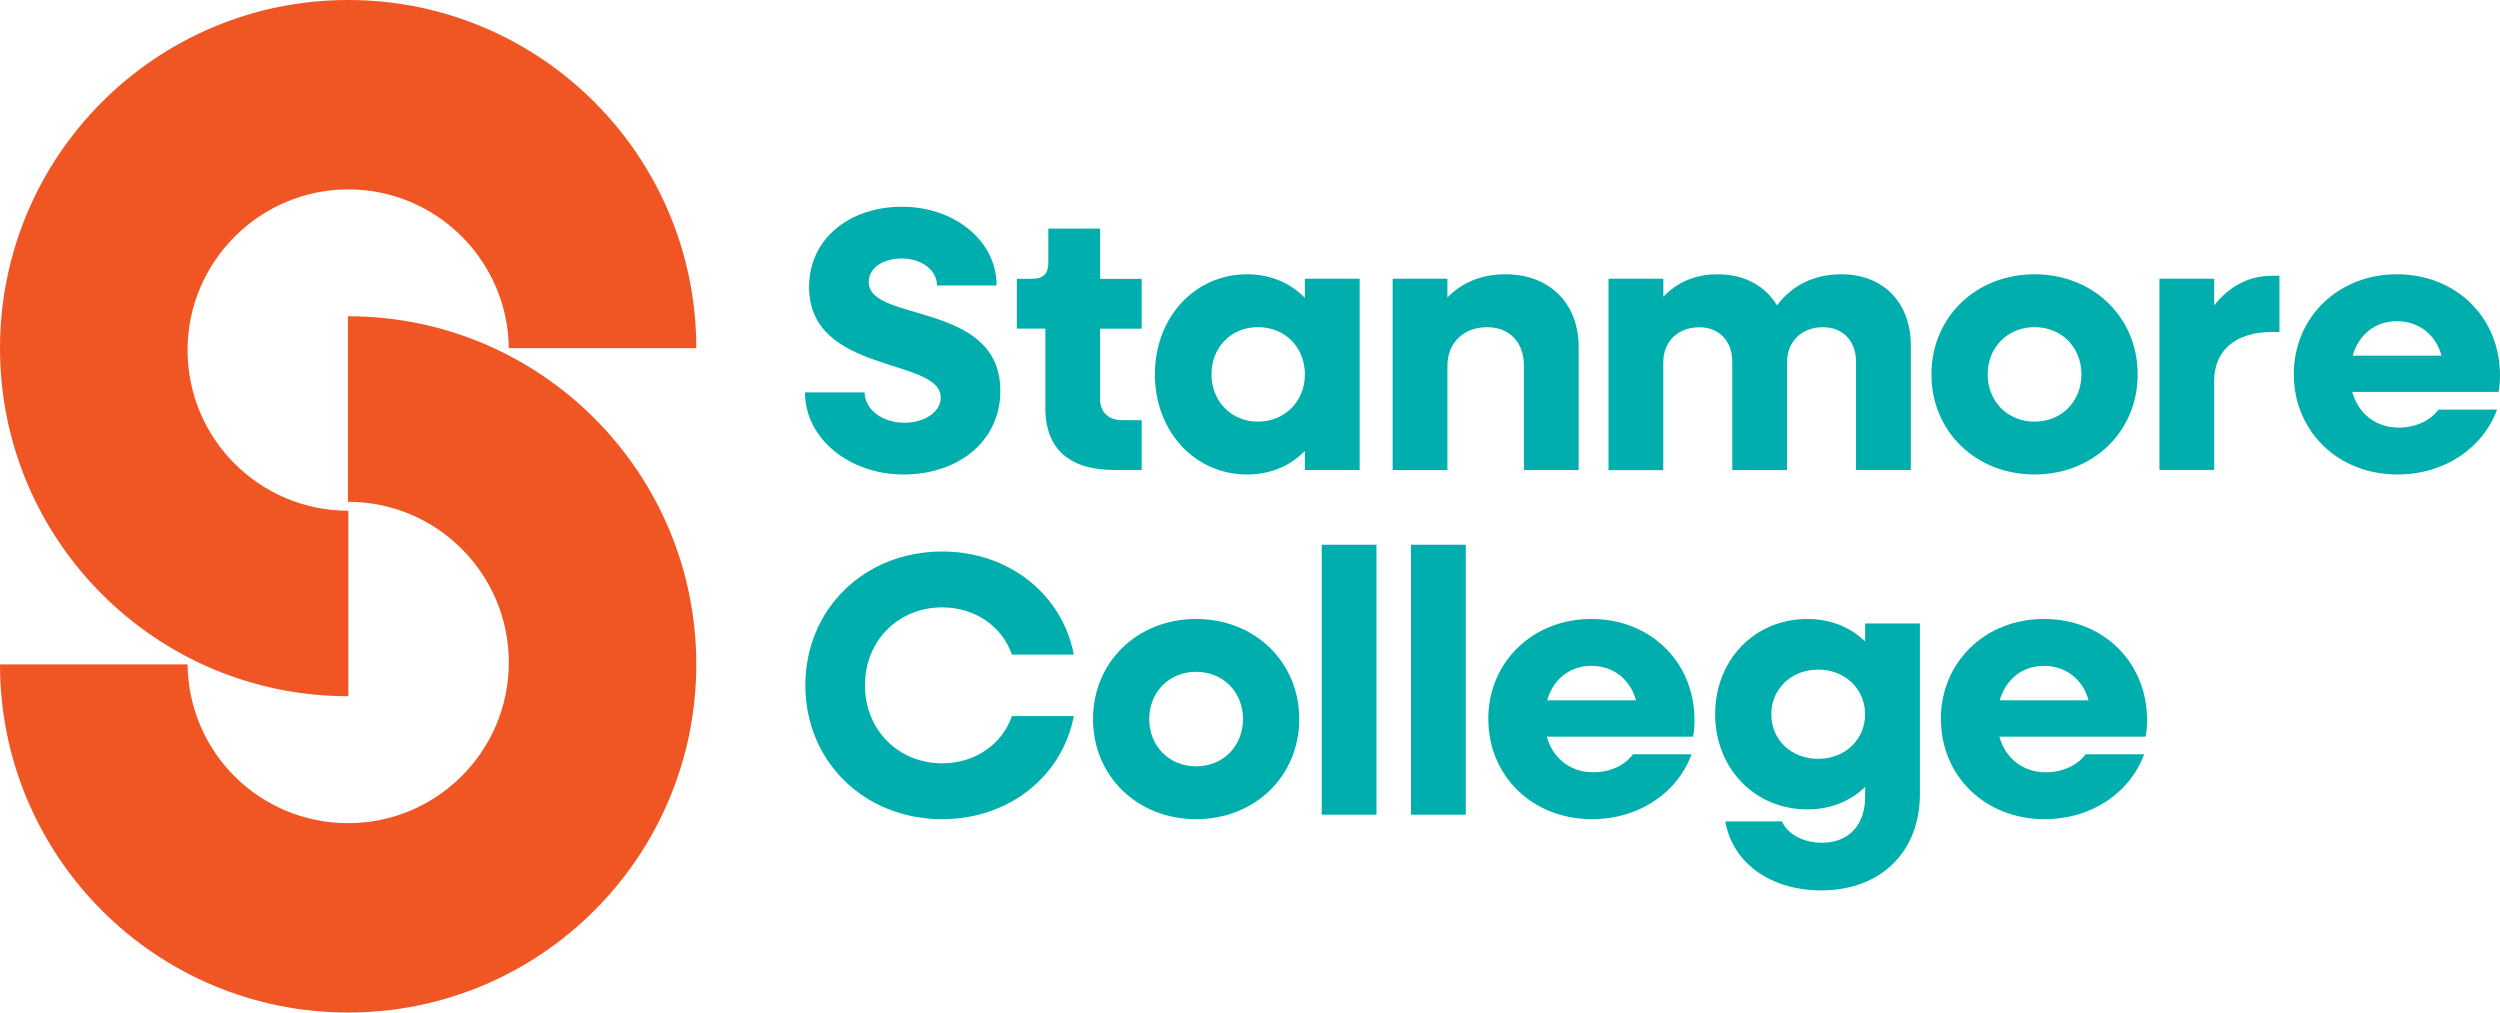 <?xml version="1.0" encoding="UTF-8"?>
<svg id="Layer_1" xmlns="http://www.w3.org/2000/svg" version="1.1" viewBox="0 0 340.16 137.77">
  <!-- Generator: Adobe Illustrator 29.4.0, SVG Export Plug-In . SVG Version: 2.1.0 Build 152)  -->
  <defs>
    <style>
      .st0 {
        fill: #00aeae;
      }

      .st1 {
        fill: #f05623;
      }
    </style>
  </defs>
  <g>
    <path class="st0" d="M109.53,53.39h8.11c0,2.3,2.4,4.13,5.41,4.13,2.7,0,4.95-1.43,4.95-3.42,0-5.51-17.91-3.11-17.91-15.05,0-6.63,5.56-10.92,12.65-10.92s12.86,4.59,12.86,10.71h-8.11c0-2.09-2.09-3.67-4.8-3.67-2.45,0-4.49,1.22-4.49,3.21,0,5.56,17.91,2.55,17.91,14.8,0,6.89-5.76,11.38-13.16,11.38s-13.42-4.9-13.42-11.17Z"/>
    <path class="st0" d="M142.24,55.48v-10.77h-3.88v-6.78h2.14c1.43,0,2.14-.71,2.14-2.14v-4.69h7.04v6.84h5.66v6.78h-5.66v9.54c0,1.84,1.12,2.91,3.06,2.91h2.6v6.78h-3.72c-6.17,0-9.39-2.91-9.39-8.47Z"/>
    <path class="st0" d="M157.14,50.94c0-7.75,5.41-13.62,12.55-13.62,3.16,0,5.87,1.17,7.86,3.21v-2.6h7.45v26.02h-7.45v-2.6c-1.99,2.04-4.69,3.21-7.86,3.21-7.14,0-12.55-5.87-12.55-13.62ZM177.55,50.94c0-3.67-2.7-6.43-6.38-6.43s-6.33,2.76-6.33,6.43,2.7,6.43,6.33,6.43,6.38-2.76,6.38-6.43Z"/>
    <path class="st0" d="M189.49,37.93h7.45v2.55c2.04-2.09,4.69-3.16,7.91-3.16,5.97,0,9.95,3.93,9.95,9.9v16.73h-7.45v-14.23c0-3.16-1.99-5.2-5-5.2-3.21,0-5.41,2.09-5.41,5.31v14.13h-7.45v-26.02Z"/>
    <path class="st0" d="M218.87,37.93h7.45v2.45c1.94-2.04,4.44-3.06,7.4-3.06,3.62,0,6.48,1.58,8.06,4.23,2.09-2.75,5.05-4.23,8.77-4.23,5.66,0,9.44,3.83,9.44,9.64v16.99h-7.45v-14.74c0-2.81-1.79-4.69-4.49-4.69-2.91,0-4.9,1.94-4.9,4.8v14.64h-7.45v-14.74c0-2.81-1.79-4.69-4.49-4.69-2.91,0-4.9,1.94-4.9,4.8v14.64h-7.45v-26.02Z"/>
    <path class="st0" d="M262.8,50.94c0-7.75,6.02-13.62,14.03-13.62s14.03,5.87,14.03,13.62-6.02,13.62-14.03,13.62-14.03-5.87-14.03-13.62ZM283.21,50.94c0-3.67-2.7-6.43-6.38-6.43s-6.38,2.76-6.38,6.43,2.7,6.43,6.38,6.43,6.38-2.76,6.38-6.43Z"/>
    <path class="st0" d="M293.82,37.93h7.45v3.62c1.99-2.55,4.69-4.03,7.86-4.03h1.02v7.65h-1.02c-5.05,0-7.86,2.6-7.86,6.63v12.14h-7.45v-26.02Z"/>
    <path class="st0" d="M312.1,50.94c0-7.75,6.02-13.62,14.03-13.62s14.03,5.82,14.03,13.77c0,.71-.05,1.58-.2,2.24h-19.9c.82,2.96,3.21,4.85,6.33,4.85,2.4,0,4.34-1.02,5.41-2.45h7.96c-1.94,5.25-7.14,8.83-13.57,8.83-8.06,0-14.08-5.87-14.08-13.62ZM320.11,48.39h12.09c-.77-2.86-3.11-4.69-6.07-4.69s-5.2,1.84-6.02,4.69Z"/>
    <path class="st0" d="M109.58,93.25c0-10.36,8.01-18.21,18.62-18.21,9.08,0,16.33,5.82,17.91,14.03h-8.42c-1.33-3.83-5-6.43-9.49-6.43-5.97,0-10.51,4.54-10.51,10.61s4.54,10.61,10.51,10.61c4.49,0,8.16-2.6,9.49-6.43h8.42c-1.58,8.21-8.83,14.03-17.91,14.03-10.61,0-18.62-7.86-18.62-18.21Z"/>
    <path class="st0" d="M148.72,97.84c0-7.75,6.02-13.62,14.03-13.62s14.03,5.87,14.03,13.62-6.02,13.62-14.03,13.62-14.03-5.87-14.03-13.62ZM169.13,97.84c0-3.67-2.7-6.43-6.38-6.43s-6.38,2.76-6.38,6.43,2.7,6.43,6.38,6.43,6.38-2.76,6.38-6.43Z"/>
    <path class="st0" d="M179.84,74.12h7.45v36.73h-7.45v-36.73Z"/>
    <path class="st0" d="M191.99,74.12h7.45v36.73h-7.45v-36.73Z"/>
    <path class="st0" d="M202.5,97.84c0-7.75,6.02-13.62,14.03-13.62s14.03,5.82,14.03,13.77c0,.71-.05,1.58-.2,2.24h-19.9c.82,2.96,3.21,4.85,6.33,4.85,2.4,0,4.34-1.02,5.41-2.45h7.96c-1.94,5.25-7.14,8.83-13.57,8.83-8.06,0-14.08-5.87-14.08-13.62ZM210.51,95.29h12.09c-.77-2.86-3.11-4.69-6.07-4.69s-5.2,1.84-6.02,4.69Z"/>
    <path class="st0" d="M233.37,97.18c0-7.4,5.36-12.96,12.55-12.96,3.16,0,5.87,1.12,7.86,3.06v-2.45h7.45v23.21c0,7.91-5.36,13.11-13.42,13.11-6.78,0-12.04-3.62-13.06-9.39h7.7c.77,1.73,2.91,2.91,5.46,2.91,3.57,0,5.87-2.35,5.87-6.27v-1.33c-1.99,1.94-4.69,3.06-7.86,3.06-7.19,0-12.55-5.61-12.55-12.96ZM253.77,97.18c0-3.47-2.75-6.07-6.38-6.07s-6.38,2.6-6.38,6.07,2.7,6.07,6.38,6.07,6.38-2.65,6.38-6.07Z"/>
    <path class="st0" d="M264.08,97.84c0-7.75,6.02-13.62,14.03-13.62s14.03,5.82,14.03,13.77c0,.71-.05,1.58-.2,2.24h-19.9c.82,2.96,3.21,4.85,6.33,4.85,2.4,0,4.34-1.02,5.41-2.45h7.96c-1.94,5.25-7.14,8.83-13.57,8.83-8.06,0-14.08-5.87-14.08-13.62ZM272.09,95.29h12.09c-.77-2.86-3.11-4.69-6.07-4.69s-5.2,1.84-6.02,4.69Z"/>
  </g>
  <path class="st1" d="M47.4,69.49v25.24s-.02,0-.03,0C21.21,94.73,0,73.52,0,47.37S21.21,0,47.37,0s47.37,21.21,47.37,47.37h-25.51c-.14-11.95-9.87-21.6-21.85-21.6s-21.86,9.79-21.86,21.86,9.79,21.86,21.86,21.86c.01,0,.02,0,.03,0ZM47.37,68.28c12.07,0,21.86,9.79,21.86,21.86s-9.79,21.86-21.86,21.86-21.71-9.65-21.85-21.6H0c0,26.16,21.21,47.37,47.37,47.37s47.37-21.21,47.37-47.37-21.21-47.37-47.37-47.37c-.01,0-.02,0-.03,0v25.24s.02,0,.03,0Z"/>
</svg>
